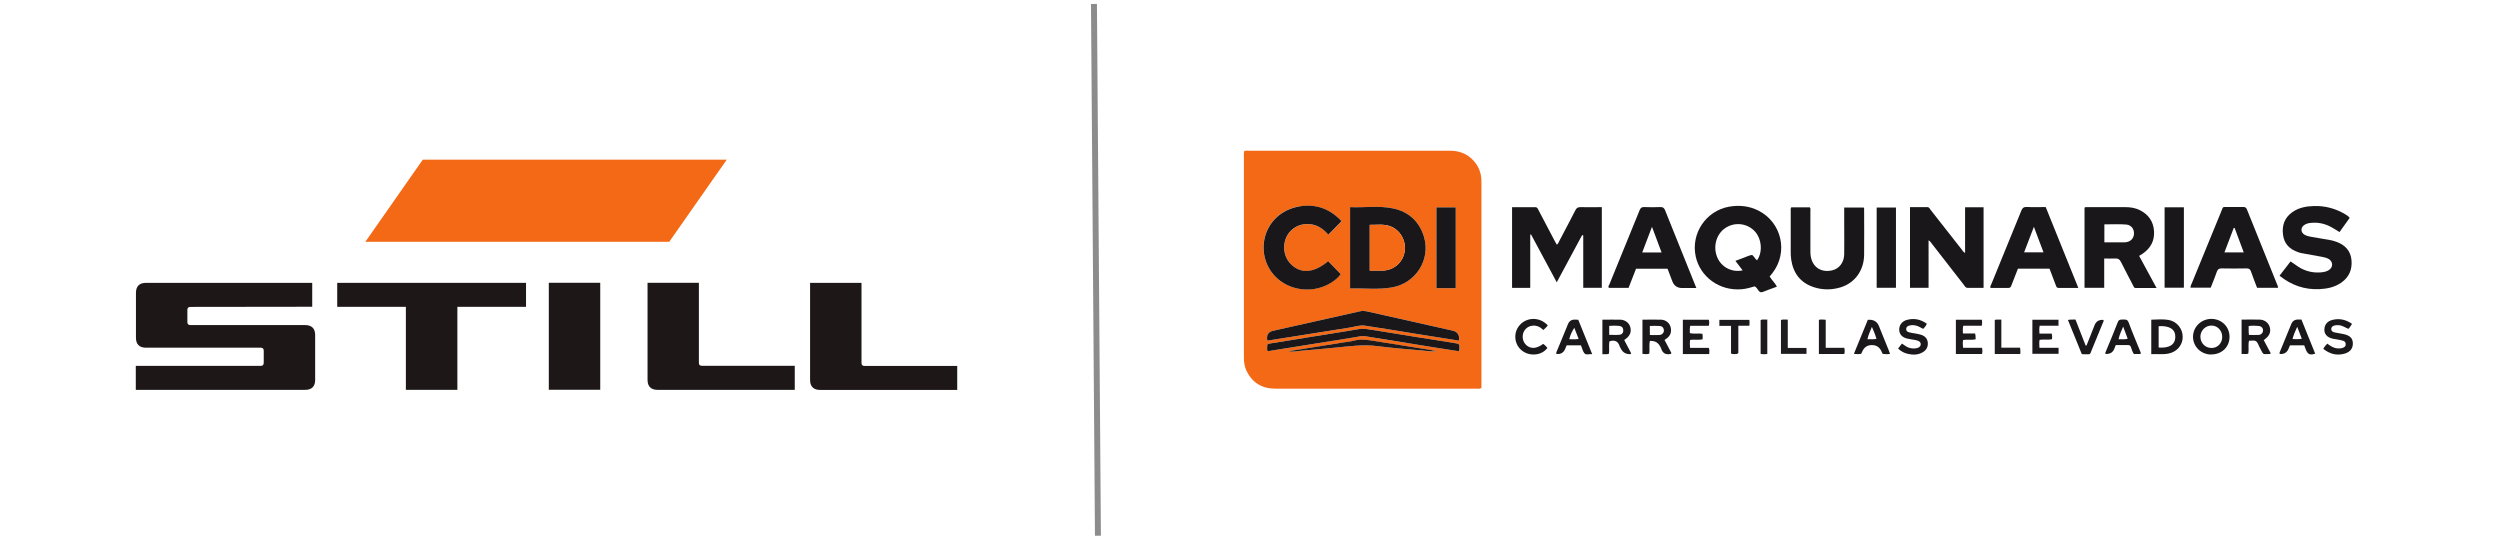 <?xml version="1.0" encoding="UTF-8"?><svg id="final" xmlns="http://www.w3.org/2000/svg" viewBox="0 0 315 68"><defs><style>.cls-1{fill:#f46915;}.cls-2{fill:#1f1c20;}.cls-3{fill:#1e191a;}.cls-4{fill:#1e1b1f;}.cls-5{fill:#1b181c;}.cls-6{fill:#1d1718;}.cls-7{fill:#1d1a1e;}.cls-8{fill:#1c191d;}.cls-9{fill:#1a171b;}.cls-10{fill:none;stroke:#8c8c8c;stroke-linejoin:round;stroke-width:.75px;}</style></defs><g id="STILL"><polygon class="cls-6" points="42.49 35.64 66.28 35.64 66.28 38.66 57.63 38.66 57.63 49.12 51.14 49.12 51.14 38.66 42.49 38.66 42.49 35.64"/><path class="cls-6" d="M81.58,35.63h6.48v10.09c0,.25,.12,.37,.38,.37h11.7v3.03h-17.3c-.82,0-1.25-.44-1.25-1.26v-12.23Z"/><rect class="cls-6" x="69.15" y="35.63" width="6.48" height="13.48"/><path class="cls-6" d="M17.13,36.89c0-.82,.44-1.25,1.25-1.25h20.96v3.01l-15.36,.02c-.25,0-.37,.13-.37,.38v1.54c0,.25,.13,.37,.37,.37h14.48c.81,0,1.25,.43,1.25,1.25v5.66c0,.82-.43,1.25-1.25,1.25H17.11v-3.02h15.75c.24,0,.37-.13,.37-.38v-1.54c0-.24-.12-.37-.37-.37h-14.48c-.82,0-1.25-.44-1.25-1.25v-5.66Z"/><path class="cls-6" d="M102.07,35.64h6.48v10.09c0,.25,.12,.38,.38,.38h11.68v3.02h-17.29c-.82,0-1.25-.44-1.25-1.25v-12.23Z"/><polygon class="cls-1" points="53.27 20.12 91.57 20.12 84.32 30.47 46.03 30.47 53.27 20.12"/></g><g><path class="cls-1" d="M186.66,32.68c0-3.28,0-6.55,0-9.83,0-1.15-.43-2.13-1.29-2.9-.76-.68-1.67-.96-2.69-.96-8.45,0-16.91,0-25.36,0-.17,0-.34-.03-.55,.05-.07,.27-.04,.52-.04,.76,0,6.74,0,13.48,0,20.23,0,1.67,0,3.33,0,5,0,.58,.07,1.15,.32,1.68,.73,1.51,1.96,2.26,3.63,2.26h25.3c.22,0,.46,.08,.68-.11v-.67c0-5.17,0-10.34,0-15.51Zm-5.67-6.55h2.43v10.18h-2.43v-10.18Zm-10.88-.03c1.84,.08,3.67-.22,5.46,.17,1.94,.42,3.27,1.65,3.85,3.56,.87,2.87-1.02,5.87-4.06,6.39-1.72,.3-3.47,.08-5.25,.13v-10.25Zm-6.49-.06c1.99-.38,3.75,.17,5.21,1.61,.08,.08,.16,.16,.19,.26-.54,.55-1.07,1.1-1.64,1.67-.74-.86-1.64-1.4-2.8-1.34-.77,.04-1.45,.34-1.99,.91-1.04,1.12-1.04,2.97,.01,4.08,1.26,1.32,2.93,1.22,4.76-.31,.53,.55,1.03,1.07,1.56,1.61-.33,.49-.81,.85-1.34,1.16-2.44,1.44-5.7,.84-7.34-1.37-2.17-2.91-.88-7.48,3.36-8.3Zm15.46,18.11c-1.85-.16-3.7-.3-5.54-.54-1.81-.24-3.59,.04-5.38,.2-1.39,.13-2.78,.27-4.18,.38-.49,.04-.97,.18-1.6,.07,2.35-.38,4.58-.74,6.8-1.09,.45-.07,.92-.11,1.36-.23,1.14-.3,2.25-.02,3.36,.15,2.1,.33,4.19,.67,6.29,1,.28,.04,.55,.16,.84,.16-.66,.1-1.31-.04-1.95-.09Zm2.53,.22h0Zm2.29-.37c0,.07-.02,.15-.04,.26-1-.15-1.98-.3-2.96-.46-2.95-.47-5.89-.95-8.84-1.43-.47-.08-.92,.06-1.37,.13-3.29,.52-6.58,1.05-9.86,1.58-.36,.06-.72,.11-1.05,.17-.16-.11-.11-.26-.11-.38,0-.53,0-.53,.5-.61,3.7-.6,7.41-1.19,11.11-1.8,.57-.09,1.11,.03,1.65,.11,3.46,.55,6.91,1.13,10.37,1.66,.67,.1,.6,.14,.6,.76Zm-.06-1.08c-1.8-.29-3.55-.56-5.3-.84-2.19-.35-4.38-.73-6.57-1.05-.63-.09-1.25,.14-1.87,.24-3.02,.47-6.04,.96-9.07,1.44-.43,.07-.87,.14-1.32,.21-.02-.1-.05-.17-.05-.24q-.05-.82,.76-1c3.66-.82,7.32-1.64,10.97-2.46,.27-.06,.52-.05,.79,0,3.62,.82,7.24,1.63,10.86,2.44q.95,.21,.8,1.27Z"/><path class="cls-9" d="M199.35,29.62l-3.2,5.95-3.24-6.03-.1,.03v6.7h-2.29v-10.16c.99,0,1.97,0,2.94,0,.25,0,.3,.19,.39,.36,.69,1.32,1.38,2.64,2.08,3.96,.07,.13,.15,.26,.23,.4,.18-.12,.23-.31,.32-.48,.68-1.29,1.36-2.57,2.02-3.86,.14-.27,.29-.39,.61-.39,.9,.02,1.8,0,2.72,0v10.16h-2.34v-6.62h-.13Z"/><path class="cls-9" d="M222.98,34.84c.28,.48,.67,.8,.91,1.28-.59,.22-1.17,.42-1.74,.65-.26,.11-.42,.06-.58-.16-.13-.19-.25-.39-.47-.53-.52,.15-1.05,.31-1.61,.36-2.88,.26-5.28-1.6-5.83-4.12-.63-2.9,1.29-5.77,4.22-6.28,1.29-.22,2.52-.09,3.69,.5,2.93,1.49,3.78,5.24,1.77,7.85-.12,.15-.24,.3-.37,.46Zm-3.41-.78l-.91-1.19c.39-.15,.72-.28,1.06-.4,.36-.12,.69-.31,1.05-.35,.26,.21,.37,.51,.62,.68,.79-1.14,.54-2.88-.4-3.77-.99-.94-2.51-1.06-3.64-.27-1.13,.79-1.54,2.37-.96,3.7,.53,1.21,1.81,1.89,3.18,1.61Z"/><path class="cls-9" d="M243.01,36.26h-2.35v-10.16c.73,0,1.47,0,2.2,0,.22,0,.3,.22,.41,.36,1.3,1.66,2.6,3.32,3.9,4.97,.11,.14,.19,.32,.43,.44v-5.75h2.33v10.15c-.68,0-1.35,0-2.01,0-.27,0-.35-.21-.47-.37-1.34-1.72-2.68-3.45-4.02-5.17-.12-.15-.2-.33-.43-.45v5.96Z"/><path class="cls-9" d="M265.13,32.58v3.68h-2.48v-10.08c.09-.12,.23-.07,.36-.08,1.59,0,3.18,0,4.77,0,.64,0,1.26,.09,1.84,.38,1.1,.55,1.72,1.44,1.79,2.67,.07,1.19-.43,2.11-1.4,2.79-.14,.1-.29,.18-.48,.3l2.2,4.05c-.93,0-1.78,0-2.63,0-.23,0-.26-.19-.34-.34-.5-.97-1.02-1.93-1.5-2.91-.18-.37-.4-.5-.79-.47-.42,.03-.84,0-1.35,0Zm.02-2.05c.9,0,1.74,.02,2.58,0,.67-.02,1.11-.45,1.15-1.05,.04-.61-.33-1.14-.99-1.19-.91-.07-1.82-.02-2.74-.02v2.26Z"/><path class="cls-9" d="M287.22,34.74l1.39-1.8c.35,.24,.68,.47,1.01,.69,.85,.54,1.79,.77,2.79,.69,.37-.03,.73-.09,1.04-.3,.56-.37,.52-1.08-.06-1.4-.25-.14-.53-.21-.82-.26-.81-.14-1.62-.29-2.43-.44-.19-.03-.38-.07-.56-.14-1.06-.36-1.78-1.04-1.92-2.2-.15-1.18,.19-2.16,1.19-2.86,.8-.56,1.72-.73,2.67-.76,1.43-.05,2.77,.31,4,1.05,.18,.11,.36,.21,.54,.44l-1.28,1.79c-.36-.22-.67-.42-1.01-.61-.83-.46-1.71-.65-2.66-.54-.29,.03-.57,.11-.8,.28-.45,.32-.43,.9,.04,1.19,.25,.15,.53,.22,.81,.27,.85,.15,1.7,.29,2.55,.44,.24,.05,.48,.12,.71,.21,1.08,.4,1.77,1.14,1.87,2.32,.1,1.15-.3,2.11-1.26,2.79-.83,.59-1.77,.79-2.77,.84-1.88,.09-3.54-.49-5.04-1.69Z"/><path class="cls-9" d="M225.69,26.12h2.35c.12,.17,.07,.35,.07,.52,0,1.65,0,3.29,0,4.94,0,.21,0,.42,.03,.63,.2,1.42,1.28,2.17,2.69,1.86,.9-.2,1.52-.98,1.54-2.03,.02-1.28,0-2.57,0-3.85,0-.67,0-1.33,0-2.04h2.45c.07,.04,.06,.14,.06,.23,0,1.91,.02,3.83,0,5.74-.03,1.97-1.17,3.53-2.95,4.08-1.11,.34-2.24,.35-3.34,0-1.71-.54-2.64-1.75-2.9-3.5-.06-.38-.06-.76-.06-1.15,0-1.63,0-3.25,0-4.88,0-.17-.04-.34,.07-.56Z"/><path class="cls-9" d="M287.04,36.26h-2.65c-.25-.66-.52-1.33-.75-2.01-.11-.33-.27-.44-.62-.43-1.03,.02-2.07,.02-3.11,0-.33,0-.47,.11-.58,.4-.24,.68-.51,1.35-.78,2.03h-2.55c0-.24,.11-.42,.19-.61,1.23-3.01,2.46-6.02,3.7-9.03,.24-.58,.11-.53,.78-.53,.65,0,1.3,0,1.96,0,.24,0,.38,.05,.48,.3,1.29,3.23,2.6,6.46,3.9,9.69,.02,.05,.01,.11,.02,.19Zm-4.33-4.46c-.4-1.06-.78-2.07-1.15-3.08h-.11l-1.17,3.08h2.43Z"/><path class="cls-9" d="M210.12,33.86h-3.98l-.94,2.41h-2.49c-.12-.18,.01-.3,.07-.43,1.27-3.12,2.55-6.23,3.81-9.35,.12-.29,.26-.42,.59-.4,.67,.03,1.34,.03,2.01,0,.35-.01,.5,.11,.62,.43,1.06,2.66,2.14,5.32,3.21,7.98,.23,.56,.46,1.13,.72,1.79-.64,0-1.22,0-1.8,0q-.91,0-1.23-.86c-.2-.52-.39-1.04-.6-1.57Zm-.76-2.05c-.41-1.08-.79-2.1-1.21-3.23-.43,1.14-.82,2.16-1.23,3.23h2.45Z"/><path class="cls-9" d="M257.76,26.09c1.37,3.4,2.73,6.76,4.11,10.19-.89,0-1.69,0-2.49,0-.23,0-.28-.15-.34-.32-.26-.7-.53-1.39-.8-2.11h-3.98c-.27,.69-.54,1.39-.81,2.08-.07,.18-.12,.35-.38,.35-.76-.01-1.52,0-2.27,0-.06-.22,.05-.35,.11-.48,1.26-3.08,2.52-6.16,3.77-9.24,.14-.36,.32-.5,.71-.48,.78,.04,1.57,.01,2.36,.01Zm-2.72,5.7h2.44c-.4-1.06-.78-2.07-1.21-3.21-.44,1.14-.82,2.14-1.23,3.21Z"/><path class="cls-5" d="M238.89,36.26h-2.43v-10.11h2.43v10.11Z"/><path class="cls-9" d="M272.74,26.12h2.43v10.13h-2.43v-10.13Z"/><path class="cls-5" d="M271.06,44.63v-4.35c.74-.02,1.46-.09,2.17,.03,1.05,.18,1.8,1.11,1.79,2.15,0,1.02-.73,1.88-1.79,2.09-.7,.14-1.41,.04-2.18,.07Zm.93-3.53v2.69c1.35,.1,2.08-.37,2.1-1.32,.02-.97-.71-1.46-2.1-1.37Z"/><path class="cls-5" d="M278.58,44.67c-1.27-.02-2.27-1.01-2.26-2.26,.02-1.26,1.07-2.25,2.36-2.23,1.28,.03,2.25,1.01,2.24,2.27,0,1.29-1,2.23-2.34,2.21Zm.06-.82c.77,0,1.36-.6,1.36-1.4,0-.79-.58-1.42-1.34-1.43-.78-.01-1.42,.64-1.41,1.43,.02,.79,.62,1.39,1.38,1.39Z"/><path class="cls-5" d="M201.9,40.28c.77,0,1.53-.02,2.29,0,.61,.02,1.1,.44,1.23,.95,.15,.58-.03,1.06-.55,1.45-.06,.05-.12,.09-.22,.16l.87,1.66c-.03,.14-.1,.12-.15,.12q-.78,.02-1.15-.7c-.04-.09-.1-.17-.13-.25-.19-.65-.6-.88-1.29-.67-.12,.49,0,1.02-.07,1.56-.26,.13-.53,.04-.83,.07v-4.35Zm.87,1.91c.46,0,.88,.03,1.29-.01,.34-.04,.5-.29,.47-.61-.03-.32-.21-.48-.52-.51-.41-.04-.82-.04-1.25,0v1.13Z"/><path class="cls-5" d="M282.45,40.27c.78,0,1.52-.02,2.27,0,.62,.02,1.1,.39,1.26,.92,.18,.59,0,1.08-.54,1.5-.06,.05-.12,.09-.21,.16l.9,1.7c-.26,.11-.48,.04-.7,.07-.2,.02-.32-.07-.4-.25-.15-.33-.36-.64-.49-.98-.15-.38-.39-.53-.79-.47-.11,.02-.23,0-.37,0-.14,.53,0,1.07-.09,1.62-.26,.14-.54,.02-.85,.07v-4.36Zm.92,1.93c.44,0,.84,.03,1.24,0,.33-.03,.54-.3,.53-.58,0-.29-.21-.52-.55-.55-.41-.04-.83-.05-1.26,.01,.02,.4-.03,.74,.04,1.13Z"/><path class="cls-5" d="M206.96,40.28c.81,0,1.59-.03,2.37,0,.58,.03,1.05,.44,1.17,.94,.14,.57,0,1.06-.49,1.42-.08,.06-.15,.11-.28,.19l.86,1.63c-.02,.13-.05,.13-.09,.14-.62,.13-1.02-.09-1.2-.71-.03-.09-.09-.17-.13-.25q-.38-.74-1.29-.68c-.11,.52,0,1.05-.07,1.6-.28,.1-.55,.06-.86,.03v-4.32Zm.91,1.93c.42,0,.82,.03,1.22,0,.36-.03,.58-.3,.56-.61-.02-.3-.21-.51-.57-.53-.39-.03-.79,0-1.2,0v1.16Z"/><path class="cls-8" d="M212.04,40.29h3.27c.08,.23,.06,.47,0,.76h-2.34c-.09,.33-.03,.61-.05,.92,.52,.13,1.04,.01,1.57,.08,.08,.23,.03,.46,.04,.7-.52,.12-1.04,0-1.58,.08-.04,.33-.04,.64,0,1h2.36c.11,.28,.07,.52,.05,.78h-3.32v-4.31Z"/><path class="cls-8" d="M256.09,40.29h3.28v.75h-2.37c-.07,.34-.05,.64-.03,.99h1.54c.09,.26,.04,.47,.05,.7-.51,.14-1.03,0-1.57,.09-.07,.31-.03,.62-.02,1h2.41v.76h-3.3v-4.3Z"/><path class="cls-7" d="M246.44,40.29h3.28c.04,.25,.04,.47-.01,.75h-2.34c-.08,.35-.05,.64-.04,.98h1.52c.12,.25,.04,.48,.09,.72-.53,.15-1.05,0-1.59,.1-.06,.31-.04,.62,0,.98h2.38c.07,.28,.07,.51,0,.78h-3.29v-4.3Z"/><path class="cls-5" d="M239.64,43.29c.22,.15,.37,.26,.54,.36,.32,.2,.67,.27,1.05,.26,.47-.02,.77-.22,.78-.52,.01-.28-.2-.46-.69-.55-.34-.06-.68-.1-1.02-.18-.64-.16-.98-.54-1-1.1-.02-.56,.33-1.06,.93-1.24,.92-.27,1.77-.09,2.55,.47-.1,.27-.26,.45-.46,.65-.27-.12-.52-.31-.81-.39-.32-.09-.64-.12-.96-.02-.21,.06-.38,.18-.37,.45,0,.24,.18,.34,.36,.39,.24,.07,.49,.1,.73,.14,.26,.05,.53,.09,.78,.17,.48,.15,.8,.47,.85,.98,.05,.52-.16,.94-.61,1.21-.59,.36-1.24,.37-1.89,.22-.45-.1-.86-.3-1.24-.67l.48-.63Z"/><path class="cls-5" d="M269.71,44.6h-.84c-.2-.25-.26-.58-.38-.88-.07-.17-.16-.24-.34-.24-.51,0-1.03,0-1.56,0-.07,.17-.13,.31-.18,.45q-.28,.72-1.11,.67c-.08-.12,0-.22,.04-.32,.5-1.22,1.02-2.43,1.49-3.66,.15-.41,.42-.35,.72-.36,.3-.01,.52,0,.66,.37,.45,1.22,.96,2.41,1.45,3.62,.04,.1,.11,.2,.05,.35Zm-2.2-3.43c-.23,.58-.47,1.03-.57,1.58,.4-.03,.75,.05,1.15-.07-.19-.5-.36-.96-.57-1.52Z"/><path class="cls-5" d="M198.86,40.29c.58,1.43,1.16,2.86,1.76,4.34-.4-.06-.79,.17-1.02-.16-.19-.27-.26-.63-.4-.96h-1.8c-.06,.15-.12,.28-.18,.43q-.29,.74-1.11,.66c-.07-.19,.05-.33,.11-.49,.45-1.1,.9-2.19,1.35-3.28q.23-.57,.86-.56c.13,0,.26,.01,.43,.02Zm.05,2.42l-.55-1.41c-.28,.47-.52,.9-.63,1.44,.4,0,.75,.04,1.18-.03Z"/><path class="cls-5" d="M296.36,40.8c-.16,.26-.29,.47-.47,.64-.25-.12-.49-.25-.73-.35-.31-.13-.63-.15-.96-.09-.23,.05-.45,.16-.46,.44-.01,.28,.2,.4,.44,.45,.39,.08,.79,.13,1.18,.22,.74,.17,1.08,.52,1.1,1.12,.02,.64-.31,1.1-.98,1.31-1.01,.31-1.92,.08-2.75-.59,.14-.26,.3-.46,.51-.65,.38,.28,.75,.54,1.23,.59,.27,.03,.54,.02,.79-.09,.19-.08,.31-.22,.3-.44,0-.22-.12-.36-.32-.42-.42-.14-.86-.17-1.29-.26-.8-.17-1.18-.67-1.06-1.37,.1-.56,.47-.87,.99-1,.89-.23,1.7-.04,2.49,.5Z"/><path class="cls-5" d="M291.72,44.55c-1.07,.42-1.12-.44-1.39-1.04h-1.79c-.06,.14-.12,.28-.18,.42q-.29,.74-1.11,.67c-.09-.16,.03-.29,.08-.43,.45-1.11,.91-2.23,1.37-3.34q.23-.57,.86-.57c.13,0,.27,0,.42,0,.58,1.44,1.16,2.87,1.73,4.29Zm-1.69-1.86l-.58-1.51c-.25,.56-.47,1.01-.59,1.54,.4,.01,.76,.05,1.17-.04Z"/><path class="cls-5" d="M235.35,40.3q1.04-.1,1.4,.79c.39,.97,.79,1.95,1.18,2.92,.07,.17,.13,.35,.22,.58-.34,.05-.63,.04-.93,0-.05-.09-.1-.18-.13-.26q-.35-.85-1.23-.85t-1.23,.85c-.04,.09-.09,.17-.13,.26-.28,.04-.56,.04-.91,0l1.76-4.3Zm.51,.89c-.21,.56-.46,1-.56,1.56,.4-.04,.76,.05,1.14-.06-.16-.51-.33-.97-.58-1.5Z"/><path class="cls-5" d="M194.45,43.33c.2,.14,.38,.31,.52,.51-.71,.98-2.28,1.11-3.26,.29-.97-.82-1.05-2.3-.18-3.22,.93-.99,2.53-.97,3.49,.09-.14,.21-.34,.37-.56,.58-.39-.38-.83-.61-1.39-.54-.36,.04-.66,.2-.89,.47-.45,.54-.43,1.38,.05,1.89,.56,.6,1.34,.58,2.21-.07Z"/><path class="cls-5" d="M262.3,44.6c-.58-1.42-1.15-2.83-1.74-4.28,.32-.09,.62-.03,.95-.06,.43,1.1,.86,2.19,1.28,3.28h.11c.19-.47,.37-.94,.56-1.41,.15-.39,.31-.78,.46-1.17q.29-.72,1.12-.65c.06,.16-.05,.29-.1,.42-.45,1.11-.91,2.23-1.37,3.34-.27,.66-.12,.56-.86,.57-.13,0-.26-.01-.42-.02Z"/><path class="cls-8" d="M218.1,41.06h-1.46v-.76h3.78c.04,.24,.03,.47,0,.74h-1.39v3.44c-.18,.19-.35,.13-.49,.13-.13,0-.27,.04-.43-.08v-3.48Z"/><path class="cls-7" d="M230.04,43.82h2.34c.07,.28,.07,.52,0,.78h-3.2v-4.3c.25-.07,.53-.04,.86-.01v3.53Z"/><path class="cls-2" d="M254.56,44.6h-3.22v-4.29c.24-.08,.51-.02,.83-.04v3.54h2.35c.08,.29,.04,.53,.04,.79Z"/><path class="cls-2" d="M225.27,43.84h2.35v.75h-3.22v-4.27c.25-.11,.52-.04,.86-.05v3.57Z"/><path class="cls-4" d="M222.68,44.61c-.29,.02-.55,.04-.84-.02v-4.27c.27-.12,.55-.02,.84-.06v4.36Z"/><path class="cls-9" d="M170.11,36.35v-10.25c1.84,.08,3.67-.22,5.46,.17,1.94,.42,3.27,1.65,3.85,3.56,.87,2.87-1.02,5.87-4.06,6.39-1.72,.3-3.47,.08-5.25,.13Zm2.48-2.26c.58,0,1.1,0,1.61,0,1.4-.03,2.55-1,2.78-2.36,.24-1.37-.54-2.76-1.83-3.23-.83-.3-1.69-.15-2.56-.17v5.76Z"/><path class="cls-9" d="M167.37,32.93l1.56,1.61c-.33,.49-.81,.85-1.34,1.16-2.44,1.44-5.7,.84-7.34-1.37-2.17-2.91-.88-7.48,3.36-8.3,1.99-.38,3.75,.17,5.21,1.61,.08,.08,.16,.16,.19,.26l-1.64,1.67c-.74-.86-1.64-1.4-2.8-1.34-.77,.04-1.45,.34-1.99,.91-1.04,1.12-1.04,2.97,.01,4.08,1.26,1.32,2.93,1.22,4.76-.31Z"/><path class="cls-9" d="M183.83,42.92c-1.8-.29-3.55-.56-5.3-.84-2.19-.35-4.38-.73-6.57-1.05-.63-.09-1.25,.14-1.87,.24-3.02,.47-6.04,.96-9.07,1.44-.43,.07-.87,.14-1.32,.21-.02-.1-.05-.17-.05-.24q-.05-.82,.76-1c3.66-.82,7.32-1.64,10.97-2.46,.27-.06,.52-.05,.79,0,3.62,.82,7.24,1.63,10.86,2.44q.95,.21,.8,1.27Z"/><path class="cls-9" d="M180.99,26.13h2.43v10.18h-2.43v-10.18Z"/><path class="cls-9" d="M183.85,44.26c-1-.15-1.98-.3-2.96-.46-2.95-.47-5.89-.95-8.84-1.43-.47-.08-.92,.06-1.37,.13-3.29,.52-6.58,1.05-9.86,1.58-.36,.06-.72,.11-1.05,.17-.16-.11-.11-.26-.11-.38,0-.53,0-.53,.5-.61,3.7-.6,7.41-1.19,11.11-1.8,.57-.09,1.11,.03,1.65,.11,3.46,.55,6.91,1.13,10.37,1.66,.67,.1,.6,.14,.6,.76,0,.07-.02,.15-.04,.26Z"/><path class="cls-3" d="M162.38,44.25c2.35-.38,4.58-.74,6.8-1.09,.45-.07,.92-.11,1.36-.23,1.14-.3,2.25-.02,3.36,.15,2.1,.33,4.19,.67,6.29,1,.28,.04,.55,.16,.84,.16-.66,.1-1.31-.04-1.95-.09-1.85-.16-3.7-.3-5.54-.54-1.81-.24-3.59,.04-5.38,.2-1.39,.13-2.78,.27-4.18,.38-.49,.04-.97,.18-1.6,.07Z"/><polygon class="cls-3" points="181.6 44.36 181.65 44.37 181.6 44.37 181.6 44.36"/><path class="cls-1" d="M172.59,34.1v-5.76c.87,.01,1.73-.14,2.56,.17,1.29,.47,2.07,1.86,1.83,3.23-.24,1.36-1.38,2.33-2.78,2.36-.52,0-1.03,0-1.61,0Z"/></g><line class="cls-10" x1="137.84" y1=".5" x2="138.34" y2="67.5"/></svg>
